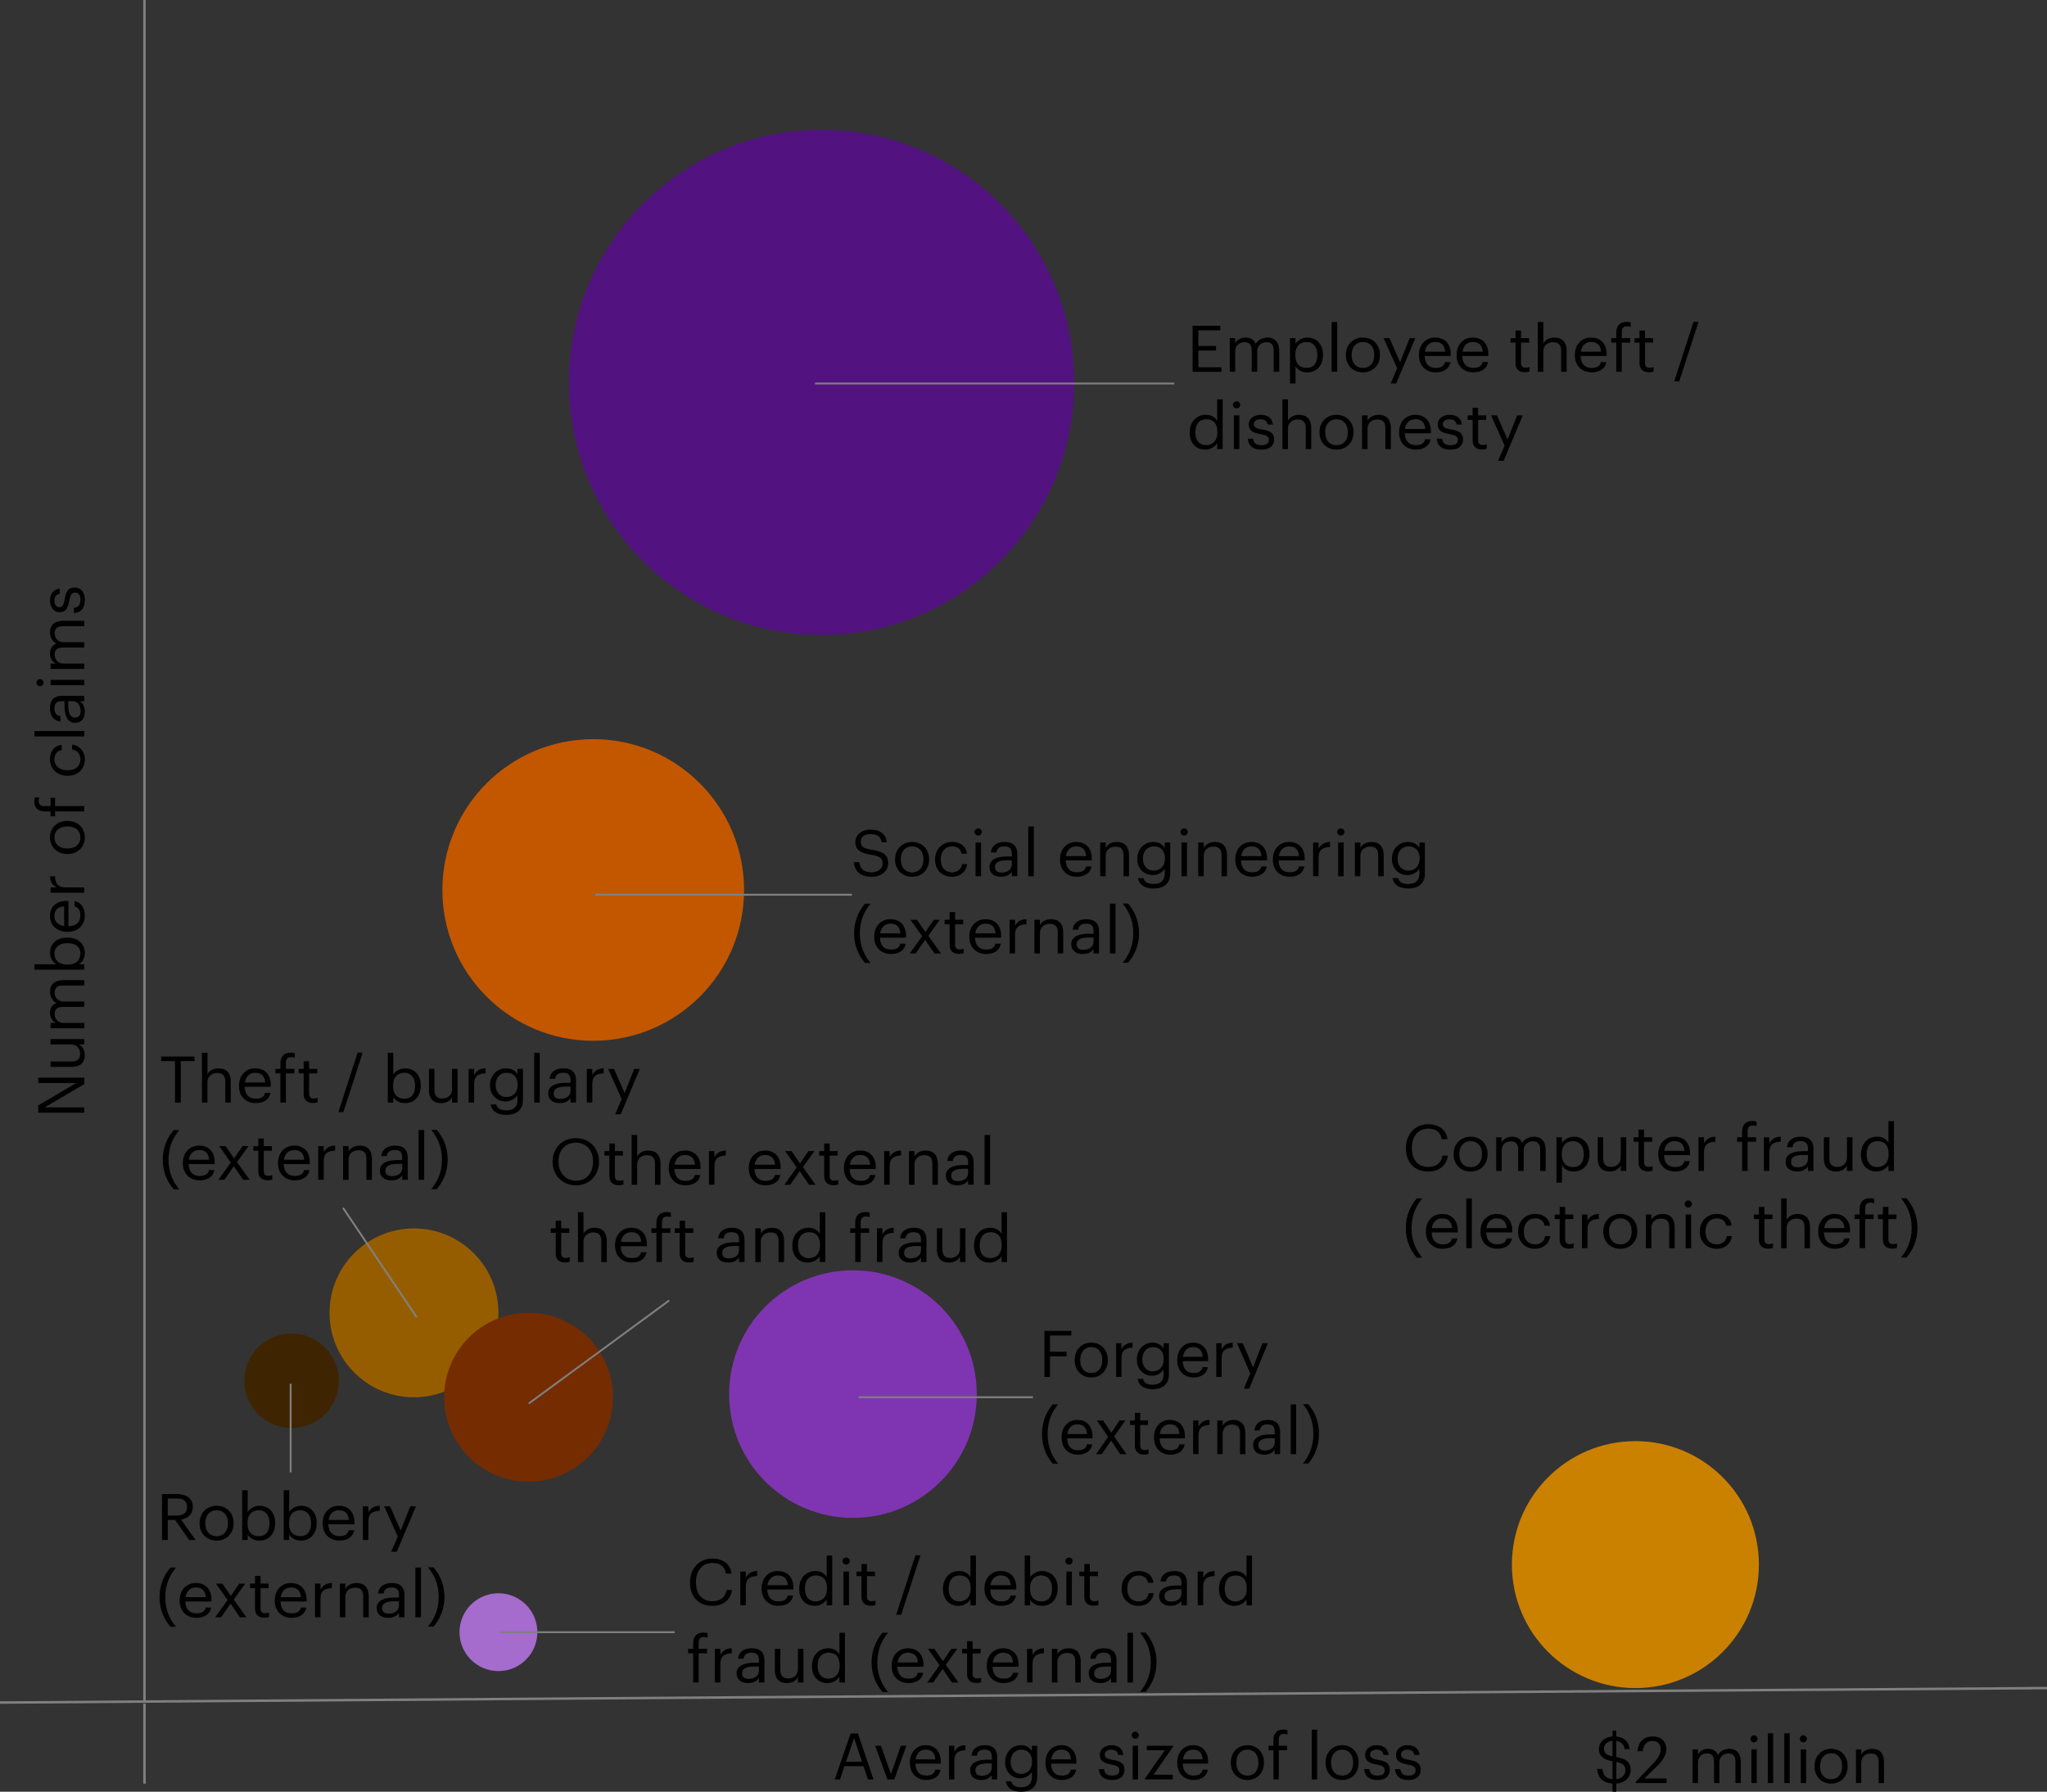 <svg xmlns="http://www.w3.org/2000/svg" id="Layer_1" data-name="Layer 1" viewBox="0 0 826.6 723.66"><rect x="0" y="0" width="826.6" height="723.66" fill="#333333" stroke="none"/><defs><style>.cls-3,.cls-4{fill:#fff;stroke:gray;stroke-miterlimit:10}.cls-4{fill:gray;stroke-width:.75px}</style></defs><circle cx="331.76" cy="154.45" r="102.03" style="fill:#521380"/><circle cx="239.55" cy="359.45" r="60.91" style="fill:#c25700"/><circle cx="660.39" cy="631.93" r="49.87" style="fill:#ca8100"/><circle cx="344.43" cy="563.06" r="50" style="fill:#7f35b2"/><circle cx="167.17" cy="530.25" r="34.1" style="fill:#965d00"/><circle cx="213.44" cy="564.34" r="34.1" style="fill:#742c00"/><circle cx="201.27" cy="659.22" r="15.72" style="fill:#a56bcd"/><circle cx="117.73" cy="557.69" r="19.08" style="fill:#3e2400"/><path d="M58.34 0v720.39M0 687.65l826.6-5.85" class="cls-3"/><g><path d="M481.6 131.57h11.15v1.85h-8.83v6.32h7.12v1.85h-7.12v6.73h9.31v1.85h-11.64v-18.59ZM496.58 136.56h2.22v2.08c.64-1.27 2.17-2.31 4.17-2.31 1.79 0 3.37.73 4.09 2.55.96-1.77 3.05-2.55 4.79-2.55 2.51 0 4.71 1.46 4.71 5.41v8.42h-2.22v-8.58c0-2.39-1.04-3.38-2.97-3.38-1.82 0-3.69 1.2-3.69 3.64v8.32h-2.22v-8.58c0-2.39-1.04-3.38-2.97-3.38-1.82 0-3.69 1.2-3.69 3.64v8.32h-2.22v-13.6ZM520.92 136.56h2.22v2.29c.8-1.33 2.7-2.52 4.73-2.52 3.67 0 6.37 2.6 6.37 6.84v.21c0 4.16-2.51 7.02-6.37 7.02-2.3 0-3.93-1.12-4.73-2.47v6.97h-2.22v-18.33Zm11.02 6.92v-.21c0-3.43-1.95-5.15-4.31-5.15-2.59 0-4.57 1.66-4.57 5.15v.21c0 3.48 1.87 5.12 4.6 5.12s4.28-1.82 4.28-5.12ZM537.74 130.06h2.25v20.1h-2.25v-20.1ZM543.49 143.48v-.21c0-4.08 2.92-6.94 6.87-6.94s6.87 2.83 6.87 6.92v.21c0 4.11-2.92 6.94-6.9 6.94s-6.85-2.94-6.85-6.92Zm11.45 0v-.18c0-3.15-1.79-5.17-4.57-5.17s-4.57 2.03-4.57 5.15v.21c0 3.09 1.74 5.12 4.57 5.12s4.57-2.05 4.57-5.12ZM564.19 148.76l-5.48-12.19h2.38l4.28 9.75 3.88-9.75h2.27l-7.73 18.33h-2.25l2.65-6.14ZM572.99 143.51v-.21c0-4.11 2.7-6.97 6.55-6.97 3.24 0 6.29 1.9 6.29 6.76v.7h-10.54c.11 3.09 1.63 4.81 4.49 4.81 2.17 0 3.42-.78 3.72-2.37h2.22c-.48 2.73-2.81 4.16-5.97 4.16-3.96 0-6.77-2.7-6.77-6.89Zm10.57-1.46c-.21-2.81-1.71-3.93-4.01-3.93s-3.8 1.51-4.17 3.93h8.19ZM588.18 143.51v-.21c0-4.11 2.7-6.97 6.55-6.97 3.24 0 6.29 1.9 6.29 6.76v.7h-10.54c.11 3.09 1.63 4.81 4.49 4.81 2.17 0 3.42-.78 3.72-2.37h2.22c-.48 2.73-2.81 4.16-5.97 4.16-3.96 0-6.77-2.7-6.77-6.89Zm10.57-1.46c-.21-2.81-1.71-3.93-4.01-3.93s-3.8 1.51-4.17 3.93h8.19ZM611.99 146.76v-8.37h-2.01v-1.82h2.01v-3.09h2.22v3.09h3.26v1.82h-3.26v8.16c0 1.33.62 1.98 1.74 1.98.7 0 1.23-.1 1.71-.29v1.82c-.46.16-.99.29-1.9.29-2.54 0-3.77-1.46-3.77-3.59ZM621 130.06h2.22v8.66c.64-1.27 2.19-2.39 4.49-2.39 2.89 0 4.92 1.53 4.92 5.49v8.35h-2.22v-8.5c0-2.39-1.04-3.46-3.29-3.46-2.06 0-3.91 1.27-3.91 3.72v8.24h-2.22v-20.1ZM635.95 143.51v-.21c0-4.11 2.7-6.97 6.55-6.97 3.24 0 6.29 1.9 6.29 6.76v.7h-10.54c.11 3.09 1.63 4.81 4.49 4.81 2.17 0 3.42-.78 3.72-2.37h2.22c-.48 2.73-2.81 4.16-5.97 4.16-3.96 0-6.77-2.7-6.77-6.89Zm10.57-1.46c-.21-2.81-1.71-3.93-4.01-3.93s-3.8 1.51-4.17 3.93h8.19ZM652.67 138.39h-2.01v-1.82h2.01v-2.21c0-2.76 1.39-4.37 4.17-4.37.72 0 1.1.08 1.66.26v1.82c-.4-.16-.96-.29-1.58-.29-1.44 0-2.03.96-2.03 2.34v2.44h3.42v1.82h-3.42v11.78h-2.22v-11.78ZM662.06 146.76v-8.37h-2.01v-1.82h2.01v-3.09h2.22v3.09h3.26v1.82h-3.26v8.16c0 1.33.62 1.98 1.74 1.98.7 0 1.23-.1 1.71-.29v1.82c-.46.16-.99.29-1.9.29-2.54 0-3.77-1.46-3.77-3.59ZM683.86 129.99h2.03l-7.78 24.02h-2.03l7.78-24.02ZM480.4 174.84v-.21c0-4.16 2.67-7.1 6.53-7.1 2.33 0 3.77 1.09 4.57 2.42v-8.68h2.22v20.1h-2.22v-2.34c-.8 1.33-2.76 2.57-4.79 2.57-3.67 0-6.31-2.52-6.31-6.76Zm11.18-.18v-.21c0-3.48-1.71-5.12-4.44-5.12s-4.44 1.9-4.44 5.2v.21c0 3.43 1.9 5.07 4.25 5.07 2.59 0 4.63-1.66 4.63-5.15ZM497.86 163.5c0-.78.67-1.43 1.47-1.43s1.47.65 1.47 1.43-.67 1.43-1.47 1.43-1.47-.65-1.47-1.43Zm.4 4.27h2.22v13.6h-2.22v-13.6ZM503.88 177.18h2.17c.16 1.61 1.04 2.63 3.29 2.63 2.11 0 3.05-.7 3.05-2.16s-1.1-1.9-3.26-2.29c-3.64-.65-4.87-1.64-4.87-4 0-2.52 2.54-3.82 4.74-3.82 2.51 0 4.68.99 5.05 3.93h-2.14c-.32-1.48-1.18-2.13-2.94-2.13-1.6 0-2.65.78-2.65 1.95s.7 1.72 3.26 2.16c2.89.52 4.92 1.14 4.92 4.03 0 2.47-1.74 4.13-5.14 4.13s-5.35-1.64-5.48-4.42ZM517.87 161.27h2.22v8.66c.64-1.27 2.19-2.39 4.49-2.39 2.89 0 4.92 1.53 4.92 5.49v8.35h-2.22v-8.5c0-2.39-1.04-3.46-3.29-3.46-2.06 0-3.91 1.27-3.91 3.72v8.24h-2.22v-20.1ZM532.82 174.68v-.21c0-4.08 2.92-6.94 6.87-6.94s6.87 2.83 6.87 6.92v.21c0 4.11-2.92 6.94-6.9 6.94s-6.85-2.94-6.85-6.92Zm11.45 0v-.18c0-3.15-1.79-5.17-4.57-5.17s-4.57 2.03-4.57 5.15v.21c0 3.09 1.74 5.12 4.57 5.12s4.57-2.05 4.57-5.12ZM550.02 167.77h2.22v2.16c.64-1.27 2.19-2.39 4.49-2.39 2.89 0 4.92 1.53 4.92 5.49v8.35h-2.22v-8.5c0-2.39-1.04-3.46-3.29-3.46-2.06 0-3.91 1.27-3.91 3.72v8.24h-2.22v-13.6ZM564.97 174.71v-.21c0-4.11 2.7-6.97 6.55-6.97 3.24 0 6.29 1.9 6.29 6.76v.7h-10.54c.11 3.09 1.63 4.81 4.49 4.81 2.17 0 3.42-.78 3.72-2.37h2.22c-.48 2.73-2.81 4.16-5.97 4.16-3.96 0-6.77-2.7-6.77-6.89Zm10.56-1.46c-.21-2.81-1.71-3.93-4.01-3.93s-3.8 1.51-4.17 3.93h8.19ZM580.19 177.18h2.17c.16 1.61 1.04 2.63 3.29 2.63 2.11 0 3.05-.7 3.05-2.16s-1.1-1.9-3.26-2.29c-3.64-.65-4.87-1.64-4.87-4 0-2.52 2.54-3.82 4.74-3.82 2.51 0 4.68.99 5.05 3.93h-2.14c-.32-1.48-1.18-2.13-2.94-2.13-1.6 0-2.65.78-2.65 1.95s.7 1.72 3.26 2.16c2.89.52 4.92 1.14 4.92 4.03 0 2.47-1.74 4.13-5.14 4.13s-5.35-1.64-5.48-4.42ZM594.66 177.96v-8.37h-2.01v-1.82h2.01v-3.09h2.22v3.09h3.26v1.82h-3.26v8.16c0 1.33.62 1.98 1.74 1.98.7 0 1.23-.1 1.71-.29v1.82c-.46.16-.99.29-1.9.29-2.54 0-3.77-1.46-3.77-3.59ZM607.58 179.96l-5.48-12.19h2.38l4.28 9.75 3.88-9.75h2.27l-7.73 18.33h-2.25l2.65-6.14Z"/></g><g><path d="M344.76 348.22h2.25c.29 2.21 1.2 4.08 5.05 4.08 2.46 0 4.36-1.4 4.36-3.51s-.99-2.99-4.63-3.56c-4.01-.6-6.39-1.82-6.39-5.12 0-2.86 2.54-5.04 6.15-5.04 3.83 0 6.21 1.82 6.58 5.12h-2.09c-.46-2.34-1.85-3.3-4.49-3.3s-3.99 1.27-3.99 3.02.7 2.76 4.6 3.33c4.25.65 6.5 1.9 6.5 5.41 0 3.12-2.81 5.49-6.61 5.49-5.11 0-6.95-2.73-7.3-5.9ZM361.45 347.21V347c0-4.08 2.92-6.94 6.87-6.94s6.87 2.83 6.87 6.92v.21c0 4.11-2.92 6.94-6.9 6.94s-6.85-2.94-6.85-6.92Zm11.45 0v-.18c0-3.15-1.79-5.17-4.57-5.17s-4.57 2.03-4.57 5.15v.21c0 3.09 1.74 5.12 4.57 5.12s4.57-2.05 4.57-5.12ZM377.6 347.23v-.21c0-4.16 3.05-6.97 6.79-6.97 2.92 0 5.64 1.3 6.07 4.76h-2.19c-.35-2.16-1.95-2.96-3.88-2.96-2.54 0-4.49 1.98-4.49 5.17v.21c0 3.33 1.87 5.1 4.57 5.1 1.98 0 3.77-1.12 4.01-3.33h2.06c-.29 2.94-2.73 5.12-6.1 5.12-3.91 0-6.85-2.68-6.85-6.89ZM393.54 336.03c0-.78.67-1.43 1.47-1.43s1.47.65 1.47 1.43-.67 1.43-1.47 1.43-1.47-.65-1.47-1.43Zm.41 4.26h2.22v13.6h-2.22v-13.6ZM399.56 350.12c0-3.15 3.42-4.21 7.01-4.21h2.01v-.99c0-2.16-.86-3.07-3-3.07-1.93 0-3 .78-3.21 2.44h-2.22c.29-3.09 2.83-4.24 5.54-4.24s5.11 1.07 5.11 4.86v8.97h-2.22v-1.72c-1.04 1.27-2.3 1.95-4.36 1.95-2.59 0-4.65-1.22-4.65-4Zm9.02-.99v-1.69h-1.93c-2.81 0-4.87.68-4.87 2.68 0 1.4.7 2.29 2.65 2.29 2.35 0 4.15-1.17 4.15-3.28ZM415.21 333.79h2.25v20.1h-2.25v-20.1ZM428.05 347.23v-.21c0-4.11 2.7-6.97 6.55-6.97 3.24 0 6.29 1.9 6.29 6.76v.7h-10.54c.11 3.09 1.63 4.81 4.49 4.81 2.17 0 3.42-.78 3.72-2.37h2.22c-.48 2.73-2.81 4.16-5.97 4.16-3.96 0-6.77-2.7-6.77-6.89Zm10.56-1.45c-.21-2.81-1.71-3.93-4.01-3.93s-3.8 1.51-4.17 3.93h8.19ZM444.28 340.29h2.22v2.16c.64-1.27 2.19-2.39 4.49-2.39 2.89 0 4.92 1.53 4.92 5.49v8.35h-2.22v-8.5c0-2.39-1.04-3.46-3.29-3.46-2.06 0-3.91 1.27-3.91 3.72v8.24h-2.22v-13.6ZM459.53 354.67h2.27c.32 1.56 1.66 2.37 4.04 2.37 2.75 0 4.49-1.27 4.49-4.19v-1.98c-.8 1.33-2.7 2.57-4.73 2.57-3.67 0-6.37-2.7-6.37-6.45v-.18c0-3.69 2.68-6.76 6.53-6.76 2.33 0 3.77 1.09 4.57 2.42v-2.18h2.22v12.69c-.03 3.95-2.78 5.88-6.69 5.88-4.14 0-5.96-1.9-6.34-4.19Zm10.88-7.83v-.18c0-3.04-1.71-4.81-4.44-4.81s-4.44 2-4.44 4.86v.21c0 2.96 1.95 4.73 4.31 4.73 2.59 0 4.57-1.77 4.57-4.81ZM476.7 336.03c0-.78.67-1.43 1.47-1.43s1.47.65 1.47 1.43-.67 1.43-1.47 1.43-1.47-.65-1.47-1.43Zm.4 4.26h2.22v13.6h-2.22v-13.6ZM483.86 340.29h2.22v2.16c.64-1.27 2.19-2.39 4.49-2.39 2.89 0 4.92 1.53 4.92 5.49v8.35h-2.22v-8.5c0-2.39-1.04-3.46-3.29-3.46-2.06 0-3.9 1.27-3.9 3.72v8.24h-2.22v-13.6ZM498.82 347.23v-.21c0-4.11 2.7-6.97 6.55-6.97 3.24 0 6.29 1.9 6.29 6.76v.7h-10.54c.11 3.09 1.63 4.81 4.49 4.81 2.17 0 3.42-.78 3.72-2.37h2.22c-.48 2.73-2.81 4.16-5.96 4.16-3.96 0-6.77-2.7-6.77-6.89Zm10.56-1.45c-.21-2.81-1.71-3.93-4.01-3.93s-3.8 1.51-4.17 3.93h8.19ZM514.01 347.23v-.21c0-4.11 2.7-6.97 6.55-6.97 3.24 0 6.29 1.9 6.29 6.76v.7h-10.54c.11 3.09 1.63 4.81 4.49 4.81 2.17 0 3.42-.78 3.72-2.37h2.22c-.48 2.73-2.81 4.16-5.97 4.16-3.96 0-6.77-2.7-6.77-6.89Zm10.56-1.45c-.21-2.81-1.71-3.93-4.01-3.93s-3.8 1.51-4.17 3.93h8.19ZM530.24 340.29h2.22v2.44c.88-1.53 2.09-2.6 4.6-2.68v2.03c-2.81.13-4.6.99-4.6 4.34v7.46h-2.22v-13.6ZM539.95 336.03c0-.78.67-1.43 1.47-1.43s1.47.65 1.47 1.43-.67 1.43-1.47 1.43-1.47-.65-1.47-1.43Zm.4 4.26h2.22v13.6h-2.22v-13.6ZM547.12 340.29h2.22v2.16c.64-1.27 2.19-2.39 4.49-2.39 2.89 0 4.92 1.53 4.92 5.49v8.35h-2.22v-8.5c0-2.39-1.04-3.46-3.29-3.46-2.06 0-3.91 1.27-3.91 3.72v8.24h-2.22v-13.6ZM562.36 354.67h2.27c.32 1.56 1.66 2.37 4.04 2.37 2.76 0 4.49-1.27 4.49-4.19v-1.98c-.8 1.33-2.7 2.57-4.73 2.57-3.66 0-6.37-2.7-6.37-6.45v-.18c0-3.69 2.67-6.76 6.53-6.76 2.33 0 3.77 1.09 4.57 2.42v-2.18h2.22v12.69c-.03 3.95-2.78 5.88-6.69 5.88-4.15 0-5.96-1.9-6.34-4.19Zm10.89-7.83v-.18c0-3.04-1.71-4.81-4.44-4.81s-4.44 2-4.44 4.86v.21c0 2.96 1.95 4.73 4.31 4.73 2.6 0 4.57-1.77 4.57-4.81ZM344.89 376.98c0-5.17 1.98-9.18 4.44-11.99h2.22c-2.41 2.91-4.33 6.63-4.33 11.99s1.93 9.05 4.33 11.96h-2.22c-2.46-2.81-4.44-6.79-4.44-11.96ZM353.02 378.43v-.21c0-4.11 2.7-6.97 6.55-6.97 3.24 0 6.29 1.9 6.29 6.76v.7h-10.54c.11 3.09 1.63 4.81 4.49 4.81 2.17 0 3.42-.78 3.72-2.37h2.22c-.48 2.73-2.81 4.16-5.97 4.16-3.96 0-6.77-2.7-6.77-6.89Zm10.57-1.45c-.21-2.81-1.71-3.93-4.01-3.93s-3.8 1.51-4.17 3.93h8.19ZM372.36 378.1l-4.68-6.6h2.59l3.42 4.94 3.4-4.94h2.41l-4.63 6.45 5.11 7.15h-2.62l-3.77-5.49-3.85 5.49h-2.38l5-6.99ZM383.46 381.68v-8.37h-2.01v-1.82h2.01v-3.09h2.22v3.09h3.26v1.82h-3.26v8.16c0 1.33.62 1.98 1.74 1.98.7 0 1.23-.1 1.71-.29v1.82c-.46.16-.99.29-1.9.29-2.54 0-3.77-1.46-3.77-3.59ZM391.43 378.43v-.21c0-4.11 2.7-6.97 6.55-6.97 3.24 0 6.29 1.9 6.29 6.76v.7h-10.54c.11 3.09 1.63 4.81 4.49 4.81 2.17 0 3.42-.78 3.72-2.37h2.22c-.48 2.73-2.81 4.16-5.97 4.16-3.96 0-6.77-2.7-6.77-6.89Zm10.57-1.45c-.21-2.81-1.71-3.93-4.01-3.93s-3.8 1.51-4.17 3.93h8.19ZM407.67 371.49h2.22v2.44c.88-1.53 2.09-2.6 4.6-2.68v2.03c-2.81.13-4.6.99-4.6 4.34v7.46h-2.22v-13.6ZM417.72 371.49h2.22v2.16c.64-1.27 2.19-2.39 4.49-2.39 2.89 0 4.92 1.53 4.92 5.49v8.35h-2.22v-8.5c0-2.39-1.04-3.46-3.29-3.46-2.06 0-3.91 1.27-3.91 3.72v8.24h-2.22v-13.6ZM432.57 381.32c0-3.15 3.42-4.21 7.01-4.21h2.01v-.99c0-2.16-.86-3.07-3-3.07-1.93 0-3 .78-3.21 2.44h-2.22c.29-3.09 2.83-4.24 5.54-4.24s5.11 1.07 5.11 4.86v8.97h-2.22v-1.72c-1.04 1.27-2.3 1.95-4.36 1.95-2.59 0-4.65-1.22-4.65-4Zm9.01-.99v-1.69h-1.93c-2.81 0-4.87.68-4.87 2.68 0 1.4.7 2.29 2.65 2.29 2.35 0 4.15-1.17 4.15-3.28ZM448.21 364.99h2.25v20.1h-2.25v-20.1ZM457.63 376.87c0-5.36-1.93-9.05-4.33-11.96h2.22c2.46 2.81 4.44 6.79 4.44 11.96s-1.98 9.18-4.44 11.99h-2.22c2.41-2.91 4.33-6.63 4.33-11.99Z"/></g><g><path d="M567.73 463.75v-.21c0-5.51 3.8-9.49 8.99-9.49 3.99 0 7.36 2.05 7.76 6.08h-2.3c-.48-2.83-2.17-4.29-5.43-4.29-3.96 0-6.61 2.99-6.61 7.67v.21c0 4.73 2.46 7.59 6.58 7.59 3.13 0 5.3-1.53 5.78-4.55h2.17c-.67 4.29-3.72 6.4-8 6.4-5.54 0-8.93-3.69-8.93-9.41ZM586.98 466.25v-.21c0-4.08 2.92-6.94 6.87-6.94s6.87 2.83 6.87 6.92v.21c0 4.11-2.92 6.94-6.9 6.94s-6.85-2.94-6.85-6.92Zm11.45 0v-.18c0-3.15-1.79-5.17-4.57-5.17s-4.57 2.03-4.57 5.15v.21c0 3.09 1.74 5.12 4.57 5.12s4.57-2.05 4.57-5.12ZM604.18 459.33h2.22v2.08c.64-1.27 2.17-2.31 4.17-2.31 1.79 0 3.37.73 4.09 2.55.96-1.77 3.05-2.55 4.79-2.55 2.51 0 4.71 1.46 4.71 5.41v8.42h-2.22v-8.58c0-2.39-1.04-3.38-2.97-3.38-1.82 0-3.69 1.2-3.69 3.64v8.32h-2.22v-8.58c0-2.39-1.04-3.38-2.97-3.38-1.82 0-3.69 1.2-3.69 3.64v8.32h-2.22v-13.6ZM628.52 459.33h2.22v2.29c.8-1.33 2.7-2.52 4.73-2.52 3.67 0 6.37 2.6 6.37 6.84v.21c0 4.16-2.51 7.02-6.37 7.02-2.3 0-3.93-1.12-4.73-2.47v6.97h-2.22v-18.33Zm11.02 6.92v-.21c0-3.43-1.95-5.15-4.31-5.15-2.59 0-4.57 1.66-4.57 5.15v.21c0 3.48 1.87 5.12 4.6 5.12s4.28-1.82 4.28-5.12ZM645.16 467.94v-8.61h2.22v8.5c0 2.39 1.04 3.46 3.24 3.46 1.98 0 3.85-1.27 3.85-3.72v-8.24h2.22v13.6h-2.22v-2.16c-.64 1.27-2.19 2.39-4.44 2.39-2.78 0-4.87-1.48-4.87-5.23ZM661.66 469.52v-8.37h-2.01v-1.82h2.01v-3.09h2.22v3.09h3.26v1.82h-3.26v8.16c0 1.33.62 1.98 1.74 1.98.7 0 1.23-.1 1.71-.29v1.82c-.46.16-.99.29-1.9.29-2.54 0-3.77-1.46-3.77-3.59ZM669.63 466.27v-.21c0-4.11 2.7-6.97 6.55-6.97 3.24 0 6.29 1.9 6.29 6.76v.7h-10.54c.11 3.09 1.63 4.81 4.49 4.81 2.17 0 3.42-.78 3.72-2.37h2.22c-.48 2.73-2.81 4.16-5.97 4.16-3.96 0-6.77-2.7-6.77-6.89Zm10.57-1.45c-.21-2.81-1.71-3.93-4.01-3.93s-3.8 1.51-4.17 3.93h8.19ZM685.87 459.33h2.22v2.44c.88-1.53 2.09-2.6 4.6-2.68v2.03c-2.81.13-4.6.99-4.6 4.34v7.46h-2.22v-13.6ZM703.49 461.15h-2.01v-1.82h2.01v-2.21c0-2.76 1.39-4.37 4.17-4.37.72 0 1.1.08 1.66.26v1.82c-.4-.16-.96-.29-1.58-.29-1.44 0-2.03.96-2.03 2.34v2.44h3.42v1.82h-3.42v11.78h-2.22v-11.78ZM712.26 459.33h2.22v2.44c.88-1.53 2.09-2.6 4.6-2.68v2.03c-2.81.13-4.6.99-4.6 4.34v7.46h-2.22v-13.6ZM721.04 469.16c0-3.15 3.42-4.21 7.01-4.21h2.01v-.99c0-2.16-.86-3.07-3-3.07-1.93 0-3 .78-3.21 2.44h-2.22c.29-3.09 2.83-4.24 5.54-4.24s5.11 1.07 5.11 4.86v8.97h-2.22v-1.72c-1.04 1.27-2.3 1.95-4.36 1.95-2.59 0-4.65-1.22-4.65-4Zm9.01-.99v-1.69h-1.93c-2.81 0-4.87.68-4.87 2.68 0 1.4.7 2.29 2.65 2.29 2.35 0 4.15-1.17 4.15-3.28ZM736.5 467.94v-8.61h2.22v8.5c0 2.39 1.04 3.46 3.24 3.46 1.98 0 3.85-1.27 3.85-3.72v-8.24h2.22v13.6h-2.22v-2.16c-.64 1.27-2.19 2.39-4.44 2.39-2.78 0-4.87-1.48-4.87-5.23ZM751.47 466.4v-.21c0-4.16 2.67-7.1 6.53-7.1 2.33 0 3.77 1.09 4.57 2.42v-8.68h2.22v20.1h-2.22v-2.34c-.8 1.33-2.76 2.57-4.79 2.57-3.67 0-6.31-2.52-6.31-6.76Zm11.18-.18v-.21c0-3.48-1.71-5.12-4.44-5.12s-4.44 1.9-4.44 5.2v.21c0 3.43 1.9 5.07 4.25 5.07 2.59 0 4.63-1.66 4.63-5.15ZM567.67 496.02c0-5.17 1.98-9.18 4.44-11.99h2.22c-2.41 2.91-4.33 6.63-4.33 11.99s1.93 9.05 4.33 11.96h-2.22c-2.46-2.81-4.44-6.79-4.44-11.96ZM575.8 497.48v-.21c0-4.11 2.7-6.97 6.55-6.97 3.24 0 6.29 1.9 6.29 6.76v.7H578.1c.11 3.09 1.63 4.81 4.49 4.81 2.17 0 3.42-.78 3.72-2.37h2.22c-.48 2.73-2.81 4.16-5.97 4.16-3.96 0-6.77-2.7-6.77-6.89Zm10.57-1.46c-.21-2.81-1.71-3.93-4.01-3.93s-3.8 1.51-4.17 3.93h8.19ZM592.09 484.03h2.25v20.1h-2.25v-20.1ZM597.84 497.48v-.21c0-4.11 2.7-6.97 6.55-6.97 3.24 0 6.29 1.9 6.29 6.76v.7h-10.54c.11 3.09 1.63 4.81 4.49 4.81 2.17 0 3.42-.78 3.72-2.37h2.22c-.48 2.73-2.81 4.16-5.97 4.16-3.96 0-6.77-2.7-6.77-6.89Zm10.57-1.46c-.21-2.81-1.71-3.93-4.01-3.93s-3.8 1.51-4.17 3.93h8.19ZM613.04 497.48v-.21c0-4.16 3.05-6.97 6.79-6.97 2.92 0 5.64 1.3 6.07 4.76h-2.19c-.35-2.16-1.95-2.96-3.88-2.96-2.54 0-4.49 1.98-4.49 5.17v.21c0 3.33 1.87 5.1 4.57 5.1 1.98 0 3.77-1.12 4.01-3.33h2.06c-.29 2.94-2.73 5.12-6.1 5.12-3.91 0-6.85-2.68-6.85-6.89ZM629.81 500.73v-8.37h-2.01v-1.82h2.01v-3.09h2.22v3.09h3.26v1.82h-3.26v8.16c0 1.33.62 1.98 1.74 1.98.7 0 1.23-.1 1.71-.29v1.82c-.46.16-.99.29-1.9.29-2.54 0-3.77-1.46-3.77-3.59ZM638.82 490.53h2.22v2.44c.88-1.53 2.09-2.6 4.6-2.68v2.03c-2.81.13-4.6.99-4.6 4.34v7.46h-2.22v-13.6ZM647.43 497.45v-.21c0-4.08 2.92-6.94 6.87-6.94s6.87 2.83 6.87 6.92v.21c0 4.11-2.92 6.94-6.9 6.94s-6.85-2.94-6.85-6.92Zm11.45 0v-.18c0-3.15-1.79-5.17-4.57-5.17s-4.57 2.03-4.57 5.15v.21c0 3.09 1.74 5.12 4.57 5.12s4.57-2.05 4.57-5.12ZM664.63 490.53h2.22v2.16c.64-1.27 2.19-2.39 4.49-2.39 2.89 0 4.92 1.53 4.92 5.49v8.35h-2.22v-8.5c0-2.39-1.04-3.46-3.29-3.46-2.06 0-3.91 1.27-3.91 3.72v8.24h-2.22v-13.6ZM680.28 486.27c0-.78.67-1.43 1.47-1.43s1.47.65 1.47 1.43-.67 1.43-1.47 1.43-1.47-.65-1.47-1.43Zm.4 4.26h2.22v13.6h-2.22v-13.6ZM686.4 497.48v-.21c0-4.16 3.05-6.97 6.79-6.97 2.92 0 5.64 1.3 6.07 4.76h-2.19c-.35-2.16-1.95-2.96-3.88-2.96-2.54 0-4.49 1.98-4.49 5.17v.21c0 3.33 1.87 5.1 4.57 5.1 1.98 0 3.77-1.12 4.01-3.33h2.06c-.29 2.94-2.73 5.12-6.1 5.12-3.91 0-6.85-2.68-6.85-6.89ZM710.26 500.73v-8.37h-2.01v-1.82h2.01v-3.09h2.22v3.09h3.26v1.82h-3.26v8.16c0 1.33.62 1.98 1.74 1.98.7 0 1.23-.1 1.71-.29v1.82c-.46.16-.99.29-1.9.29-2.54 0-3.77-1.46-3.77-3.59ZM719.27 484.03h2.22v8.66c.64-1.27 2.19-2.39 4.49-2.39 2.89 0 4.92 1.53 4.92 5.49v8.35h-2.22v-8.5c0-2.39-1.04-3.46-3.29-3.46-2.06 0-3.91 1.27-3.91 3.72v8.24h-2.22v-20.1ZM734.22 497.48v-.21c0-4.11 2.7-6.97 6.55-6.97 3.24 0 6.29 1.9 6.29 6.76v.7h-10.54c.11 3.09 1.63 4.81 4.49 4.81 2.17 0 3.42-.78 3.72-2.37h2.22c-.48 2.73-2.81 4.16-5.97 4.16-3.96 0-6.77-2.7-6.77-6.89Zm10.57-1.46c-.21-2.81-1.71-3.93-4.01-3.93s-3.8 1.51-4.17 3.93h8.19ZM750.94 492.35h-2.01v-1.82h2.01v-2.21c0-2.76 1.39-4.37 4.17-4.37.72 0 1.1.08 1.66.26v1.82c-.4-.16-.96-.29-1.58-.29-1.44 0-2.03.96-2.03 2.34v2.44h3.42v1.82h-3.42v11.78h-2.22v-11.78ZM760.33 500.73v-8.37h-2.01v-1.82h2.01v-3.09h2.22v3.09h3.26v1.82h-3.26v8.16c0 1.33.62 1.98 1.74 1.98.7 0 1.23-.1 1.71-.29v1.82c-.46.16-.99.29-1.9.29-2.54 0-3.77-1.46-3.77-3.59ZM771.96 495.91c0-5.36-1.93-9.05-4.33-11.96h2.22c2.46 2.81 4.44 6.79 4.44 11.96s-1.98 9.18-4.44 11.99h-2.22c2.41-2.91 4.33-6.63 4.33-11.99Z"/></g><g><path d="M278.64 639.17v-.21c0-5.51 3.8-9.49 8.99-9.49 3.99 0 7.36 2.05 7.76 6.08h-2.3c-.48-2.83-2.17-4.29-5.43-4.29-3.96 0-6.61 2.99-6.61 7.67v.21c0 4.73 2.46 7.59 6.58 7.59 3.13 0 5.3-1.53 5.78-4.55h2.17c-.67 4.29-3.72 6.4-8 6.4-5.54 0-8.93-3.69-8.93-9.41ZM298.94 634.75h2.22v2.44c.88-1.53 2.09-2.6 4.6-2.68v2.03c-2.81.13-4.6.99-4.6 4.34v7.46h-2.22v-13.6ZM307.55 641.7v-.21c0-4.11 2.7-6.97 6.55-6.97 3.24 0 6.29 1.9 6.29 6.76v.7h-10.54c.11 3.09 1.63 4.81 4.49 4.81 2.17 0 3.42-.78 3.72-2.37h2.22c-.48 2.73-2.81 4.16-5.97 4.16-3.96 0-6.77-2.7-6.77-6.89Zm10.57-1.46c-.21-2.81-1.71-3.93-4.01-3.93s-3.8 1.51-4.17 3.93h8.19ZM322.74 641.83v-.21c0-4.16 2.67-7.1 6.53-7.1 2.33 0 3.77 1.09 4.57 2.42v-8.68h2.22v20.1h-2.22v-2.34c-.8 1.33-2.76 2.57-4.79 2.57-3.67 0-6.31-2.52-6.31-6.76Zm11.19-.19v-.21c0-3.48-1.71-5.12-4.44-5.12s-4.44 1.9-4.44 5.2v.21c0 3.43 1.9 5.07 4.25 5.07 2.59 0 4.63-1.66 4.63-5.15ZM340.21 630.49c0-.78.67-1.43 1.47-1.43s1.47.65 1.47 1.43-.67 1.43-1.47 1.43-1.47-.65-1.47-1.43Zm.4 4.26h2.22v13.6h-2.22v-13.6ZM347.86 644.95v-8.37h-2.01v-1.82h2.01v-3.09h2.22v3.09h3.26v1.82h-3.26v8.16c0 1.33.62 1.98 1.74 1.98.7 0 1.23-.1 1.71-.29v1.82c-.46.16-.99.29-1.9.29-2.54 0-3.77-1.46-3.77-3.59ZM369.66 628.18h2.03l-7.78 24.02h-2.03l7.78-24.02ZM380.78 641.83v-.21c0-4.16 2.67-7.1 6.53-7.1 2.33 0 3.77 1.09 4.57 2.42v-8.68h2.22v20.1h-2.22v-2.34c-.8 1.33-2.76 2.57-4.79 2.57-3.67 0-6.31-2.52-6.31-6.76Zm11.18-.19v-.21c0-3.48-1.71-5.12-4.44-5.12s-4.44 1.9-4.44 5.2v.21c0 3.43 1.9 5.07 4.25 5.07 2.59 0 4.63-1.66 4.63-5.15ZM397.55 641.7v-.21c0-4.11 2.7-6.97 6.55-6.97 3.24 0 6.29 1.9 6.29 6.76v.7h-10.54c.11 3.09 1.63 4.81 4.49 4.81 2.17 0 3.42-.78 3.72-2.37h2.22c-.48 2.73-2.81 4.16-5.97 4.16-3.96 0-6.77-2.7-6.77-6.89Zm10.57-1.46c-.21-2.81-1.71-3.93-4.01-3.93s-3.8 1.51-4.17 3.93h8.19ZM416.01 646.12v2.24h-2.22v-20.1h2.22v8.79c.8-1.33 2.7-2.52 4.73-2.52 3.67 0 6.37 2.6 6.37 6.84v.21c0 4.16-2.51 7.02-6.37 7.02-2.27 0-3.93-1.12-4.73-2.47Zm8.8-4.45v-.21c0-3.43-1.95-5.15-4.31-5.15-2.59 0-4.57 1.66-4.57 5.15v.21c0 3.48 1.87 5.12 4.6 5.12s4.28-1.82 4.28-5.12ZM430.21 630.49c0-.78.67-1.43 1.47-1.43s1.47.65 1.47 1.43-.67 1.43-1.47 1.43-1.47-.65-1.47-1.43Zm.4 4.26h2.22v13.6h-2.22v-13.6ZM437.86 644.95v-8.37h-2.01v-1.82h2.01v-3.09h2.22v3.09h3.26v1.82h-3.26v8.16c0 1.33.62 1.98 1.74 1.98.7 0 1.23-.1 1.71-.29v1.82c-.46.16-.99.29-1.9.29-2.54 0-3.77-1.46-3.77-3.59ZM452.92 641.7v-.21c0-4.16 3.05-6.97 6.79-6.97 2.92 0 5.64 1.3 6.07 4.76h-2.19c-.35-2.16-1.95-2.96-3.88-2.96-2.54 0-4.49 1.98-4.49 5.17v.21c0 3.33 1.87 5.1 4.57 5.1 1.98 0 3.77-1.12 4.01-3.33h2.06c-.29 2.94-2.73 5.12-6.1 5.12-3.91 0-6.85-2.68-6.85-6.89ZM468.06 644.58c0-3.15 3.42-4.21 7.01-4.21h2.01v-.99c0-2.16-.86-3.07-3-3.07-1.93 0-3 .78-3.21 2.44h-2.22c.29-3.09 2.83-4.24 5.54-4.24s5.11 1.07 5.11 4.86v8.97h-2.22v-1.72c-1.04 1.27-2.3 1.95-4.36 1.95-2.59 0-4.65-1.22-4.65-4Zm9.01-.99v-1.69h-1.93c-2.81 0-4.87.68-4.87 2.68 0 1.4.7 2.29 2.65 2.29 2.35 0 4.15-1.17 4.15-3.28ZM483.65 634.75h2.22v2.44c.88-1.53 2.09-2.6 4.6-2.68v2.03c-2.81.13-4.6.99-4.6 4.34v7.46h-2.22v-13.6ZM492.26 641.83v-.21c0-4.16 2.67-7.1 6.53-7.1 2.33 0 3.77 1.09 4.57 2.42v-8.68h2.22v20.1h-2.22v-2.34c-.8 1.33-2.76 2.57-4.79 2.57-3.67 0-6.31-2.52-6.31-6.76Zm11.18-.19v-.21c0-3.48-1.71-5.12-4.44-5.12s-4.44 1.9-4.44 5.2v.21c0 3.43 1.9 5.07 4.25 5.07 2.59 0 4.63-1.66 4.63-5.15ZM279.9 667.77h-2.01v-1.82h2.01v-2.21c0-2.76 1.39-4.37 4.17-4.37.72 0 1.1.08 1.66.26v1.82c-.4-.16-.96-.29-1.58-.29-1.44 0-2.03.96-2.03 2.34v2.44h3.42v1.82h-3.42v11.78h-2.22v-11.78ZM288.67 665.95h2.22v2.44c.88-1.53 2.09-2.6 4.6-2.68v2.03c-2.81.13-4.6.99-4.6 4.34v7.46h-2.22v-13.6ZM297.44 675.78c0-3.15 3.42-4.21 7.01-4.21h2.01v-.99c0-2.16-.86-3.07-3-3.07-1.93 0-3 .78-3.21 2.44h-2.22c.29-3.09 2.83-4.24 5.54-4.24s5.11 1.07 5.11 4.86v8.97h-2.22v-1.72c-1.04 1.27-2.3 1.95-4.36 1.95-2.59 0-4.65-1.22-4.65-4Zm9.02-.99v-1.69h-1.93c-2.81 0-4.87.68-4.87 2.68 0 1.4.7 2.29 2.65 2.29 2.35 0 4.15-1.17 4.15-3.28ZM312.9 674.56v-8.61h2.22v8.5c0 2.39 1.04 3.46 3.24 3.46 1.98 0 3.85-1.27 3.85-3.72v-8.24h2.22v13.6h-2.22v-2.16c-.64 1.27-2.19 2.39-4.44 2.39-2.78 0-4.87-1.48-4.87-5.23ZM327.88 673.03v-.21c0-4.16 2.67-7.1 6.53-7.1 2.33 0 3.77 1.09 4.57 2.42v-8.68h2.22v20.1h-2.22v-2.34c-.8 1.33-2.76 2.57-4.79 2.57-3.67 0-6.31-2.52-6.31-6.76Zm11.18-.19v-.21c0-3.48-1.71-5.12-4.44-5.12s-4.44 1.9-4.44 5.2v.21c0 3.43 1.9 5.07 4.25 5.07 2.59 0 4.63-1.66 4.63-5.15ZM351.95 671.44c0-5.17 1.98-9.18 4.44-11.99h2.22c-2.41 2.91-4.33 6.63-4.33 11.99s1.93 9.05 4.33 11.96h-2.22c-2.46-2.81-4.44-6.79-4.44-11.96ZM360.08 672.9v-.21c0-4.11 2.7-6.97 6.55-6.97 3.24 0 6.29 1.9 6.29 6.76v.7h-10.54c.11 3.09 1.63 4.81 4.49 4.81 2.17 0 3.42-.78 3.72-2.37h2.22c-.48 2.73-2.81 4.16-5.97 4.16-3.96 0-6.77-2.7-6.77-6.89Zm10.57-1.46c-.21-2.81-1.71-3.93-4.01-3.93s-3.8 1.51-4.17 3.93h8.19ZM379.42 672.56l-4.68-6.6h2.59l3.42 4.94 3.4-4.94h2.41l-4.63 6.45 5.11 7.15h-2.62l-3.77-5.49-3.85 5.49h-2.38l5-6.99ZM390.52 676.15v-8.37h-2.01v-1.82h2.01v-3.09h2.22v3.09H396v1.82h-3.26v8.16c0 1.33.62 1.98 1.74 1.98.7 0 1.23-.1 1.71-.29v1.82c-.46.16-.99.29-1.9.29-2.54 0-3.77-1.46-3.77-3.59ZM398.49 672.9v-.21c0-4.11 2.7-6.97 6.55-6.97 3.24 0 6.29 1.9 6.29 6.76v.7h-10.54c.11 3.09 1.63 4.81 4.49 4.81 2.17 0 3.42-.78 3.72-2.37h2.22c-.48 2.73-2.81 4.16-5.97 4.16-3.96 0-6.77-2.7-6.77-6.89Zm10.57-1.46c-.21-2.81-1.71-3.93-4.01-3.93s-3.8 1.51-4.17 3.93h8.19ZM414.73 665.95h2.22v2.44c.88-1.53 2.09-2.6 4.6-2.68v2.03c-2.81.13-4.6.99-4.6 4.34v7.46h-2.22v-13.6ZM424.78 665.95H427v2.16c.64-1.27 2.19-2.39 4.49-2.39 2.89 0 4.92 1.53 4.92 5.49v8.35h-2.22v-8.5c0-2.39-1.04-3.46-3.29-3.46-2.06 0-3.91 1.27-3.91 3.72v8.24h-2.22v-13.6ZM439.63 675.78c0-3.15 3.42-4.21 7.01-4.21h2.01v-.99c0-2.16-.86-3.07-3-3.07-1.93 0-3 .78-3.21 2.44h-2.22c.29-3.09 2.83-4.24 5.54-4.24s5.11 1.07 5.11 4.86v8.97h-2.22v-1.72c-1.04 1.27-2.3 1.95-4.36 1.95-2.59 0-4.65-1.22-4.65-4Zm9.01-.99v-1.69h-1.93c-2.81 0-4.87.68-4.87 2.68 0 1.4.7 2.29 2.65 2.29 2.35 0 4.15-1.17 4.15-3.28ZM455.27 659.45h2.25v20.1h-2.25v-20.1ZM464.69 671.34c0-5.36-1.93-9.05-4.33-11.96h2.22c2.46 2.81 4.44 6.79 4.44 11.96s-1.98 9.18-4.44 11.99h-2.22c2.41-2.91 4.33-6.63 4.33-11.99Z"/></g><g><path d="M223.13 469.34v-.21c0-5.28 3.8-9.44 9.42-9.44s9.33 4.16 9.33 9.39v.21c0 5.25-3.72 9.46-9.28 9.46s-9.47-4.21-9.47-9.41Zm16.35-.08v-.21c0-4.16-2.51-7.54-6.93-7.54s-7.01 3.17-7.01 7.59v.21c0 4.5 3.08 7.57 7.06 7.57 4.25 0 6.87-3.12 6.87-7.62ZM246.08 475.11v-8.37h-2.01v-1.82h2.01v-3.09h2.22v3.09h3.26v1.82h-3.26v8.16c0 1.33.62 1.98 1.74 1.98.7 0 1.23-.1 1.71-.29v1.82c-.46.16-.99.29-1.9.29-2.54 0-3.77-1.46-3.77-3.59ZM255.09 458.42h2.22v8.66c.64-1.27 2.19-2.39 4.49-2.39 2.89 0 4.92 1.53 4.92 5.49v8.35h-2.22v-8.5c0-2.39-1.04-3.46-3.29-3.46-2.06 0-3.91 1.27-3.91 3.72v8.24h-2.22v-20.1ZM270.05 471.86v-.21c0-4.11 2.7-6.97 6.55-6.97 3.24 0 6.29 1.9 6.29 6.76v.7h-10.54c.11 3.09 1.63 4.81 4.49 4.81 2.17 0 3.42-.78 3.72-2.37h2.22c-.48 2.73-2.81 4.16-5.97 4.16-3.96 0-6.77-2.7-6.77-6.89Zm10.56-1.45c-.21-2.81-1.71-3.93-4.01-3.93s-3.8 1.51-4.17 3.93h8.19ZM286.28 464.92h2.22v2.44c.88-1.53 2.09-2.6 4.6-2.68v2.03c-2.81.13-4.6.99-4.6 4.34v7.46h-2.22v-13.6ZM302.38 471.86v-.21c0-4.11 2.7-6.97 6.55-6.97 3.24 0 6.29 1.9 6.29 6.76v.7h-10.54c.11 3.09 1.63 4.81 4.49 4.81 2.17 0 3.42-.78 3.72-2.37h2.22c-.48 2.73-2.81 4.16-5.97 4.16-3.96 0-6.77-2.7-6.77-6.89Zm10.57-1.45c-.21-2.81-1.71-3.93-4.01-3.93s-3.8 1.51-4.17 3.93h8.19ZM321.72 471.53l-4.68-6.6h2.59l3.42 4.94 3.4-4.94h2.41l-4.63 6.45 5.11 7.15h-2.62l-3.77-5.49-3.85 5.49h-2.38l5-6.99ZM332.82 475.11v-8.37h-2.01v-1.82h2.01v-3.09h2.22v3.09h3.26v1.82h-3.26v8.16c0 1.33.62 1.98 1.74 1.98.7 0 1.23-.1 1.71-.29v1.82c-.46.16-.99.29-1.9.29-2.54 0-3.77-1.46-3.77-3.59ZM340.79 471.86v-.21c0-4.11 2.7-6.97 6.55-6.97 3.24 0 6.29 1.9 6.29 6.76v.7h-10.54c.11 3.09 1.63 4.81 4.49 4.81 2.17 0 3.42-.78 3.72-2.37h2.22c-.48 2.73-2.81 4.16-5.97 4.16-3.96 0-6.77-2.7-6.77-6.89Zm10.57-1.45c-.21-2.81-1.71-3.93-4.01-3.93s-3.8 1.51-4.17 3.93h8.19ZM357.03 464.92h2.22v2.44c.88-1.53 2.09-2.6 4.6-2.68v2.03c-2.81.13-4.6.99-4.6 4.34v7.46h-2.22v-13.6ZM367.08 464.92h2.22v2.16c.64-1.27 2.19-2.39 4.49-2.39 2.89 0 4.92 1.53 4.92 5.49v8.35h-2.22v-8.5c0-2.39-1.04-3.46-3.29-3.46-2.06 0-3.91 1.27-3.91 3.72v8.24h-2.22v-13.6ZM381.93 474.75c0-3.15 3.42-4.21 7.01-4.21h2.01v-.99c0-2.16-.86-3.07-3-3.07-1.93 0-3 .78-3.21 2.44h-2.22c.29-3.09 2.83-4.24 5.54-4.24s5.11 1.07 5.11 4.86v8.97h-2.22v-1.72c-1.04 1.27-2.3 1.95-4.36 1.95-2.59 0-4.65-1.22-4.65-4Zm9.01-.99v-1.69h-1.93c-2.81 0-4.87.68-4.87 2.68 0 1.4.7 2.29 2.65 2.29 2.35 0 4.15-1.17 4.15-3.28ZM397.57 458.42h2.25v20.1h-2.25v-20.1ZM224.39 506.31v-8.37h-2.01v-1.82h2.01v-3.09h2.22v3.09h3.26v1.82h-3.26v8.16c0 1.33.62 1.98 1.74 1.98.7 0 1.23-.1 1.71-.29v1.82c-.46.16-.99.29-1.9.29-2.54 0-3.77-1.46-3.77-3.59ZM233.4 489.62h2.22v8.66c.64-1.27 2.19-2.39 4.49-2.39 2.89 0 4.92 1.53 4.92 5.49v8.35h-2.22v-8.5c0-2.39-1.04-3.46-3.29-3.46-2.06 0-3.91 1.27-3.91 3.72v8.24h-2.22v-20.1ZM248.36 503.06v-.21c0-4.11 2.7-6.97 6.55-6.97 3.24 0 6.29 1.9 6.29 6.76v.7h-10.54c.11 3.09 1.63 4.81 4.49 4.81 2.17 0 3.42-.78 3.72-2.37h2.22c-.48 2.73-2.81 4.16-5.97 4.16-3.96 0-6.77-2.7-6.77-6.89Zm10.56-1.45c-.21-2.81-1.71-3.93-4.01-3.93s-3.8 1.51-4.17 3.93h8.19ZM265.07 497.94h-2.01v-1.82h2.01v-2.21c0-2.76 1.39-4.37 4.17-4.37.72 0 1.1.08 1.66.26v1.82c-.4-.16-.96-.29-1.58-.29-1.44 0-2.03.96-2.03 2.34v2.44h3.42v1.82h-3.42v11.78h-2.22v-11.78ZM274.46 506.31v-8.37h-2.01v-1.82h2.01v-3.09h2.22v3.09h3.26v1.82h-3.26v8.16c0 1.33.62 1.98 1.74 1.98.7 0 1.23-.1 1.71-.29v1.82c-.46.16-.99.29-1.9.29-2.54 0-3.77-1.46-3.77-3.59ZM289.41 505.95c0-3.15 3.42-4.21 7.01-4.21h2.01v-.99c0-2.16-.86-3.07-3-3.07-1.93 0-3 .78-3.21 2.44H290c.29-3.09 2.83-4.24 5.54-4.24s5.11 1.07 5.11 4.86v8.97h-2.22v-1.72c-1.04 1.27-2.3 1.95-4.36 1.95-2.59 0-4.65-1.22-4.65-4Zm9.01-.99v-1.69h-1.93c-2.81 0-4.87.68-4.87 2.68 0 1.4.7 2.29 2.65 2.29 2.35 0 4.15-1.17 4.15-3.28ZM305 496.12h2.22v2.16c.64-1.27 2.19-2.39 4.49-2.39 2.89 0 4.92 1.53 4.92 5.49v8.35h-2.22v-8.5c0-2.39-1.04-3.46-3.29-3.46-2.06 0-3.91 1.27-3.91 3.72v8.24h-2.22v-13.6ZM319.95 503.19v-.21c0-4.16 2.67-7.1 6.53-7.1 2.33 0 3.77 1.09 4.57 2.42v-8.68h2.22v20.1h-2.22v-2.34c-.8 1.33-2.76 2.57-4.79 2.57-3.67 0-6.31-2.52-6.31-6.76Zm11.18-.18v-.21c0-3.48-1.71-5.12-4.44-5.12s-4.44 1.9-4.44 5.2v.21c0 3.43 1.9 5.07 4.25 5.07 2.59 0 4.63-1.66 4.63-5.15ZM345.34 497.94h-2.01v-1.82h2.01v-2.21c0-2.76 1.39-4.37 4.17-4.37.72 0 1.1.08 1.66.26v1.82c-.4-.16-.96-.29-1.58-.29-1.44 0-2.03.96-2.03 2.34v2.44h3.42v1.82h-3.42v11.78h-2.22v-11.78ZM354.11 496.12h2.22v2.44c.88-1.53 2.09-2.6 4.6-2.68v2.03c-2.81.13-4.6.99-4.6 4.34v7.46h-2.22v-13.6ZM362.88 505.95c0-3.15 3.42-4.21 7.01-4.21h2.01v-.99c0-2.16-.86-3.07-3-3.07-1.93 0-3 .78-3.21 2.44h-2.22c.29-3.09 2.83-4.24 5.54-4.24s5.11 1.07 5.11 4.86v8.97h-2.22v-1.72c-1.04 1.27-2.3 1.95-4.36 1.95-2.59 0-4.65-1.22-4.65-4Zm9.02-.99v-1.69h-1.93c-2.81 0-4.87.68-4.87 2.68 0 1.4.7 2.29 2.65 2.29 2.35 0 4.15-1.17 4.15-3.28ZM378.34 504.73v-8.61h2.22v8.5c0 2.39 1.04 3.46 3.24 3.46 1.98 0 3.85-1.27 3.85-3.72v-8.24h2.22v13.6h-2.22v-2.16c-.64 1.27-2.19 2.39-4.44 2.39-2.78 0-4.87-1.48-4.87-5.23ZM393.32 503.19v-.21c0-4.16 2.67-7.1 6.53-7.1 2.33 0 3.77 1.09 4.57 2.42v-8.68h2.22v20.1h-2.22v-2.34c-.8 1.33-2.76 2.57-4.79 2.57-3.67 0-6.31-2.52-6.31-6.76Zm11.18-.18v-.21c0-3.48-1.71-5.12-4.44-5.12s-4.44 1.9-4.44 5.2v.21c0 3.43 1.9 5.07 4.25 5.07 2.59 0 4.63-1.66 4.63-5.15Z"/></g><g><path d="M65.41 603.41h5.75c3.67 0 6.69 1.46 6.69 5.17v.1c0 3.07-2.11 4.58-4.73 5.07l5.86 8.24h-2.59l-5.7-8.09h-2.94v8.09h-2.33V603.4Zm5.91 8.71c2.73 0 4.2-1.14 4.2-3.43v-.1c0-2.52-1.61-3.35-4.2-3.35h-3.58v6.89h3.58ZM80.6 615.32v-.21c0-4.08 2.92-6.94 6.87-6.94s6.87 2.83 6.87 6.92v.21c0 4.11-2.92 6.94-6.9 6.94s-6.85-2.94-6.85-6.92Zm11.45 0v-.18c0-3.15-1.79-5.17-4.57-5.17s-4.57 2.03-4.57 5.15v.21c0 3.09 1.74 5.12 4.57 5.12s4.57-2.05 4.57-5.12ZM100.02 619.76V622H97.8v-20.1h2.22v8.79c.8-1.33 2.7-2.52 4.73-2.52 3.67 0 6.37 2.6 6.37 6.84v.21c0 4.16-2.51 7.02-6.37 7.02-2.27 0-3.93-1.12-4.73-2.47Zm8.8-4.44v-.21c0-3.43-1.95-5.15-4.31-5.15-2.59 0-4.57 1.66-4.57 5.15v.21c0 3.48 1.87 5.12 4.6 5.12s4.28-1.82 4.28-5.12ZM116.79 619.76V622h-2.22v-20.1h2.22v8.79c.8-1.33 2.7-2.52 4.73-2.52 3.67 0 6.37 2.6 6.37 6.84v.21c0 4.16-2.51 7.02-6.37 7.02-2.27 0-3.93-1.12-4.73-2.47Zm8.8-4.44v-.21c0-3.43-1.95-5.15-4.31-5.15-2.59 0-4.57 1.66-4.57 5.15v.21c0 3.48 1.87 5.12 4.6 5.12s4.28-1.82 4.28-5.12ZM130.29 615.34v-.21c0-4.11 2.7-6.97 6.55-6.97 3.24 0 6.29 1.9 6.29 6.76v.7h-10.54c.11 3.09 1.63 4.81 4.49 4.81 2.17 0 3.42-.78 3.72-2.37h2.22c-.48 2.73-2.81 4.16-5.97 4.16-3.96 0-6.77-2.7-6.77-6.89Zm10.57-1.45c-.21-2.81-1.71-3.93-4.01-3.93s-3.8 1.51-4.17 3.93h8.19ZM146.53 608.4h2.22v2.44c.88-1.53 2.09-2.6 4.6-2.68v2.03c-2.81.13-4.6.99-4.6 4.34v7.46h-2.22v-13.6ZM160.62 620.6l-5.48-12.19h2.38l4.28 9.75 3.88-9.75h2.27l-7.73 18.33h-2.25l2.65-6.14ZM64.42 645.09c0-5.17 1.98-9.18 4.44-11.99h2.22c-2.41 2.91-4.33 6.63-4.33 11.99s1.93 9.05 4.33 11.96h-2.22c-2.46-2.81-4.44-6.79-4.44-11.96ZM72.55 646.54v-.21c0-4.11 2.7-6.97 6.55-6.97 3.24 0 6.29 1.9 6.29 6.76v.7H74.85c.11 3.09 1.63 4.81 4.49 4.81 2.17 0 3.42-.78 3.72-2.37h2.22c-.48 2.73-2.81 4.16-5.97 4.16-3.96 0-6.77-2.7-6.77-6.89Zm10.56-1.45c-.21-2.81-1.71-3.93-4.01-3.93s-3.8 1.51-4.17 3.93h8.19ZM91.89 646.21l-4.68-6.6h2.59l3.42 4.94 3.4-4.94h2.41l-4.63 6.45 5.11 7.15h-2.62l-3.77-5.49-3.85 5.49h-2.38l5-6.99ZM102.98 649.79v-8.37h-2.01v-1.82h2.01v-3.09h2.22v3.09h3.26v1.82h-3.26v8.16c0 1.33.62 1.98 1.74 1.98.7 0 1.23-.1 1.71-.29v1.82c-.46.16-.99.29-1.9.29-2.54 0-3.77-1.46-3.77-3.59ZM110.96 646.54v-.21c0-4.11 2.7-6.97 6.55-6.97 3.24 0 6.29 1.9 6.29 6.76v.7h-10.54c.11 3.09 1.63 4.81 4.49 4.81 2.17 0 3.42-.78 3.72-2.37h2.22c-.48 2.73-2.81 4.16-5.97 4.16-3.96 0-6.77-2.7-6.77-6.89Zm10.56-1.45c-.21-2.81-1.71-3.93-4.01-3.93s-3.8 1.51-4.17 3.93h8.19ZM127.19 639.6h2.22v2.44c.88-1.53 2.09-2.6 4.6-2.68v2.03c-2.81.13-4.6.99-4.6 4.34v7.46h-2.22v-13.6ZM137.25 639.6h2.22v2.16c.64-1.27 2.19-2.39 4.49-2.39 2.89 0 4.92 1.53 4.92 5.49v8.35h-2.22v-8.5c0-2.39-1.04-3.46-3.29-3.46-2.06 0-3.91 1.27-3.91 3.72v8.24h-2.22v-13.6ZM152.09 649.43c0-3.15 3.42-4.21 7.01-4.21h2.01v-.99c0-2.16-.86-3.07-3-3.07-1.93 0-3 .78-3.21 2.44h-2.22c.29-3.09 2.83-4.24 5.54-4.24s5.11 1.07 5.11 4.86v8.97h-2.22v-1.72c-1.04 1.27-2.3 1.95-4.36 1.95-2.59 0-4.65-1.22-4.65-4Zm9.01-.99v-1.69h-1.93c-2.81 0-4.87.68-4.87 2.68 0 1.4.7 2.29 2.65 2.29 2.35 0 4.15-1.17 4.15-3.28ZM167.74 633.1h2.25v20.1h-2.25v-20.1ZM177.15 644.98c0-5.36-1.93-9.05-4.33-11.96h2.22c2.46 2.81 4.44 6.79 4.44 11.96s-1.98 9.18-4.44 11.99h-2.22c2.41-2.91 4.33-6.63 4.33-11.99Z"/></g><g><path d="M70.65 428.57h-5.56v-1.85h13.46v1.85h-5.56v16.75h-2.33v-16.75ZM81.56 425.22h2.22v8.66c.64-1.27 2.19-2.39 4.49-2.39 2.89 0 4.92 1.54 4.92 5.49v8.35h-2.22v-8.5c0-2.39-1.04-3.46-3.29-3.46-2.06 0-3.91 1.27-3.91 3.72v8.24h-2.22v-20.1ZM96.51 438.66v-.21c0-4.11 2.7-6.97 6.55-6.97 3.24 0 6.29 1.9 6.29 6.76v.7H98.81c.11 3.09 1.63 4.81 4.49 4.81 2.17 0 3.42-.78 3.72-2.37h2.22c-.48 2.73-2.81 4.16-5.97 4.16-3.96 0-6.77-2.7-6.77-6.89Zm10.57-1.45c-.21-2.81-1.71-3.93-4.01-3.93s-3.8 1.51-4.17 3.93h8.19ZM113.23 433.54h-2.01v-1.82h2.01v-2.21c0-2.76 1.39-4.37 4.17-4.37.72 0 1.1.08 1.66.26v1.82c-.4-.16-.96-.29-1.58-.29-1.44 0-2.03.96-2.03 2.34v2.44h3.42v1.82h-3.42v11.78h-2.22v-11.78ZM122.62 441.91v-8.37h-2.01v-1.82h2.01v-3.09h2.22v3.09h3.26v1.82h-3.26v8.16c0 1.33.62 1.98 1.74 1.98.7 0 1.23-.1 1.71-.29v1.82c-.46.16-.99.29-1.9.29-2.54 0-3.77-1.46-3.77-3.59ZM144.42 425.14h2.03l-7.78 24.03h-2.03l7.78-24.03ZM158.81 443.08v2.24h-2.22v-20.1h2.22v8.79c.8-1.33 2.7-2.52 4.73-2.52 3.67 0 6.37 2.6 6.37 6.84v.21c0 4.16-2.51 7.02-6.37 7.02-2.27 0-3.93-1.12-4.73-2.47Zm8.8-4.44v-.21c0-3.43-1.95-5.15-4.31-5.15-2.59 0-4.57 1.66-4.57 5.15v.21c0 3.48 1.87 5.12 4.6 5.12s4.28-1.82 4.28-5.12ZM173.22 440.33v-8.61h2.22v8.5c0 2.39 1.04 3.46 3.24 3.46 1.98 0 3.85-1.27 3.85-3.72v-8.24h2.22v13.6h-2.22v-2.16c-.64 1.27-2.19 2.39-4.44 2.39-2.78 0-4.87-1.48-4.87-5.23ZM189.24 431.72h2.22v2.44c.88-1.53 2.09-2.6 4.6-2.68v2.03c-2.81.13-4.6.99-4.6 4.34v7.46h-2.22v-13.6ZM198.15 446.1h2.27c.32 1.56 1.66 2.37 4.04 2.37 2.75 0 4.49-1.27 4.49-4.19v-1.98c-.8 1.33-2.7 2.57-4.73 2.57-3.67 0-6.37-2.7-6.37-6.45v-.18c0-3.69 2.67-6.76 6.53-6.76 2.33 0 3.77 1.09 4.57 2.42v-2.18h2.22v12.69c-.03 3.95-2.78 5.88-6.69 5.88-4.15 0-5.96-1.9-6.34-4.19Zm10.89-7.83v-.18c0-3.04-1.71-4.81-4.44-4.81s-4.44 2-4.44 4.86v.21c0 2.96 1.95 4.73 4.31 4.73 2.59 0 4.57-1.77 4.57-4.81ZM215.72 425.22h2.25v20.1h-2.25v-20.1ZM221.36 441.55c0-3.15 3.42-4.21 7.01-4.21h2.01v-.99c0-2.16-.86-3.07-3-3.07-1.93 0-3 .78-3.21 2.44h-2.22c.29-3.09 2.83-4.24 5.54-4.24s5.11 1.07 5.11 4.86v8.97h-2.22v-1.72c-1.04 1.27-2.3 1.95-4.36 1.95-2.59 0-4.65-1.22-4.65-4Zm9.02-.99v-1.69h-1.93c-2.81 0-4.87.68-4.87 2.68 0 1.4.7 2.29 2.65 2.29 2.35 0 4.15-1.17 4.15-3.28ZM236.96 431.72h2.22v2.44c.88-1.53 2.09-2.6 4.6-2.68v2.03c-2.81.13-4.6.99-4.6 4.34v7.46h-2.22v-13.6ZM251.05 443.91l-5.48-12.19h2.38l4.28 9.75 3.88-9.75h2.27l-7.73 18.33h-2.25l2.65-6.14ZM65.73 468.41c0-5.17 1.98-9.18 4.44-11.99h2.22c-2.41 2.91-4.33 6.63-4.33 11.99s1.93 9.05 4.33 11.96h-2.22c-2.46-2.81-4.44-6.79-4.44-11.96ZM73.86 469.86v-.21c0-4.11 2.7-6.97 6.55-6.97 3.24 0 6.29 1.9 6.29 6.76v.7H76.16c.11 3.09 1.63 4.81 4.49 4.81 2.17 0 3.42-.78 3.72-2.37h2.22c-.48 2.73-2.81 4.16-5.97 4.16-3.96 0-6.77-2.71-6.77-6.89Zm10.57-1.45c-.21-2.81-1.71-3.93-4.01-3.93s-3.8 1.51-4.17 3.93h8.19ZM93.2 469.52l-4.68-6.6h2.59l3.42 4.94 3.4-4.94h2.41l-4.63 6.45 5.11 7.15H98.2l-3.77-5.49-3.85 5.49H88.2l5-6.99ZM104.3 473.11v-8.37h-2.01v-1.82h2.01v-3.09h2.22v3.09h3.26v1.82h-3.26v8.16c0 1.33.62 1.98 1.74 1.98.7 0 1.23-.1 1.71-.29v1.82c-.46.16-.99.29-1.9.29-2.54 0-3.77-1.46-3.77-3.59ZM112.27 469.86v-.21c0-4.11 2.7-6.97 6.55-6.97 3.24 0 6.29 1.9 6.29 6.76v.7h-10.54c.11 3.09 1.63 4.81 4.49 4.81 2.17 0 3.42-.78 3.72-2.37H125c-.48 2.73-2.81 4.16-5.97 4.16-3.96 0-6.77-2.71-6.77-6.89Zm10.56-1.45c-.21-2.81-1.71-3.93-4.01-3.93s-3.8 1.51-4.17 3.93h8.19ZM128.5 462.92h2.22v2.44c.88-1.53 2.09-2.6 4.6-2.68v2.03c-2.81.13-4.6.99-4.6 4.34v7.46h-2.22v-13.6ZM138.56 462.92h2.22v2.16c.64-1.27 2.19-2.39 4.49-2.39 2.89 0 4.92 1.53 4.92 5.49v8.35h-2.22v-8.5c0-2.39-1.04-3.46-3.29-3.46-2.06 0-3.91 1.27-3.91 3.72v8.24h-2.22v-13.6ZM153.4 472.75c0-3.15 3.42-4.21 7.01-4.21h2.01v-.99c0-2.16-.86-3.07-3-3.07-1.93 0-3 .78-3.21 2.45h-2.22c.29-3.09 2.83-4.24 5.54-4.24s5.11 1.07 5.11 4.86v8.97h-2.22v-1.72c-1.04 1.27-2.3 1.95-4.36 1.95-2.59 0-4.65-1.22-4.65-4Zm9.02-.99v-1.69h-1.93c-2.81 0-4.87.68-4.87 2.68 0 1.4.7 2.29 2.65 2.29 2.35 0 4.15-1.17 4.15-3.28ZM169.05 456.42h2.25v20.1h-2.25v-20.1ZM178.46 468.3c0-5.36-1.93-9.05-4.33-11.96h2.22c2.46 2.81 4.44 6.79 4.44 11.96s-1.98 9.18-4.44 11.99h-2.22c2.41-2.91 4.33-6.63 4.33-11.99Z"/></g><g><path d="M343.48 700.11h2.96l6.29 18.59h-2.24l-1.82-5.36H341l-1.79 5.36h-2.13l6.4-18.59Zm-1.84 11.44h6.45l-3.22-9.57-3.22 9.57ZM353.41 705.1h2.34l4.03 11.42 3.98-11.42H366l-4.89 13.6h-2.76l-4.94-13.6ZM367.43 712.04v-.21c0-4.11 2.63-6.97 6.37-6.97 3.15 0 6.11 1.9 6.11 6.76v.7h-10.24c.1 3.09 1.59 4.81 4.37 4.81 2.11 0 3.33-.78 3.61-2.37h2.16c-.47 2.73-2.73 4.16-5.8 4.16-3.85 0-6.58-2.7-6.58-6.89Zm10.27-1.46c-.21-2.81-1.66-3.93-3.9-3.93s-3.69 1.51-4.06 3.93h7.96ZM383.21 705.1h2.16v2.44c.86-1.53 2.03-2.6 4.47-2.68v2.03c-2.73.13-4.47.99-4.47 4.34v7.46h-2.16v-13.6ZM391.74 714.93c0-3.15 3.33-4.21 6.81-4.21h1.95v-.99c0-2.16-.83-3.07-2.91-3.07-1.87 0-2.91.78-3.12 2.44h-2.16c.29-3.09 2.76-4.24 5.38-4.24s4.97 1.07 4.97 4.86v8.97h-2.16v-1.72c-1.01 1.27-2.24 1.95-4.24 1.95-2.52 0-4.52-1.22-4.52-4Zm8.76-.99v-1.69h-1.87c-2.73 0-4.73.68-4.73 2.68 0 1.4.68 2.29 2.57 2.29 2.29 0 4.03-1.17 4.03-3.28ZM406.17 719.48h2.21c.31 1.56 1.61 2.37 3.93 2.37 2.68 0 4.37-1.27 4.37-4.19v-1.98c-.78 1.33-2.63 2.57-4.6 2.57-3.56 0-6.19-2.7-6.19-6.45v-.18c0-3.69 2.6-6.76 6.34-6.76 2.26 0 3.67 1.09 4.45 2.42v-2.18h2.16v12.69c-.03 3.95-2.7 5.88-6.5 5.88-4.03 0-5.8-1.9-6.16-4.19Zm10.58-7.83v-.18c0-3.04-1.66-4.81-4.32-4.81s-4.32 2-4.32 4.86v.21c0 2.96 1.9 4.73 4.19 4.73 2.52 0 4.45-1.77 4.45-4.81ZM422.18 712.04v-.21c0-4.11 2.63-6.97 6.37-6.97 3.15 0 6.11 1.9 6.11 6.76v.7h-10.24c.1 3.09 1.59 4.81 4.37 4.81 2.11 0 3.33-.78 3.61-2.37h2.16c-.47 2.73-2.73 4.16-5.8 4.16-3.85 0-6.58-2.7-6.58-6.89Zm10.27-1.46c-.21-2.81-1.66-3.93-3.9-3.93s-3.69 1.51-4.06 3.93h7.96ZM443.74 714.51h2.11c.16 1.61 1.01 2.63 3.2 2.63 2.05 0 2.96-.7 2.96-2.16s-1.07-1.9-3.17-2.29c-3.54-.65-4.73-1.64-4.73-4 0-2.52 2.47-3.82 4.6-3.82 2.44 0 4.55.99 4.91 3.93h-2.08c-.31-1.48-1.14-2.13-2.86-2.13-1.56 0-2.57.78-2.57 1.95s.68 1.72 3.17 2.16c2.81.52 4.78 1.14 4.78 4.03 0 2.47-1.69 4.13-4.99 4.13s-5.2-1.64-5.33-4.42ZM456.99 700.83c0-.78.65-1.43 1.43-1.43s1.43.65 1.43 1.43-.65 1.43-1.43 1.43-1.43-.65-1.43-1.43Zm.4 4.27h2.16v13.6h-2.16v-13.6ZM462.32 718.38l8.03-11.47h-7.25v-1.82h10.58v.39l-7.85 11.31h7.75v1.9h-11.26v-.31ZM475.38 712.04v-.21c0-4.11 2.63-6.97 6.37-6.97 3.15 0 6.11 1.9 6.11 6.76v.7h-10.24c.1 3.09 1.59 4.81 4.37 4.81 2.11 0 3.33-.78 3.61-2.37h2.16c-.47 2.73-2.73 4.16-5.8 4.16-3.85 0-6.58-2.7-6.58-6.89Zm10.27-1.46c-.21-2.81-1.66-3.93-3.9-3.93s-3.69 1.51-4.06 3.93h7.96ZM497.03 712.01v-.21c0-4.08 2.83-6.94 6.68-6.94s6.68 2.83 6.68 6.92v.21c0 4.11-2.83 6.94-6.71 6.94s-6.66-2.94-6.66-6.92Zm11.13 0v-.18c0-3.15-1.74-5.17-4.45-5.17s-4.45 2.03-4.45 5.15v.21c0 3.09 1.69 5.12 4.45 5.12s4.45-2.05 4.45-5.12ZM514.22 706.92h-1.95v-1.82h1.95v-2.21c0-2.76 1.35-4.37 4.06-4.37.7 0 1.07.08 1.61.26v1.82c-.39-.16-.94-.29-1.53-.29-1.4 0-1.98.96-1.98 2.34v2.44h3.33v1.82h-3.33v11.78h-2.16v-11.78ZM529.69 698.6h2.18v20.1h-2.18v-20.1ZM535.28 712.01v-.21c0-4.08 2.83-6.94 6.68-6.94s6.68 2.83 6.68 6.92v.21c0 4.11-2.83 6.94-6.71 6.94s-6.66-2.94-6.66-6.92Zm11.13 0v-.18c0-3.15-1.74-5.17-4.45-5.17s-4.45 2.03-4.45 5.15v.21c0 3.09 1.69 5.12 4.45 5.12s4.45-2.05 4.45-5.12ZM550.88 714.51h2.11c.16 1.61 1.01 2.63 3.2 2.63 2.05 0 2.96-.7 2.96-2.16s-1.07-1.9-3.17-2.29c-3.54-.65-4.73-1.64-4.73-4 0-2.52 2.47-3.82 4.6-3.82 2.44 0 4.55.99 4.91 3.93h-2.08c-.31-1.48-1.14-2.13-2.86-2.13-1.56 0-2.57.78-2.57 1.95s.68 1.72 3.17 2.16c2.81.52 4.78 1.14 4.78 4.03 0 2.47-1.69 4.13-4.99 4.13s-5.2-1.64-5.33-4.42ZM563.36 714.51h2.11c.16 1.61 1.01 2.63 3.2 2.63 2.05 0 2.96-.7 2.96-2.16s-1.07-1.9-3.17-2.29c-3.54-.65-4.73-1.64-4.73-4 0-2.52 2.47-3.82 4.6-3.82 2.44 0 4.55.99 4.91 3.93h-2.08c-.31-1.48-1.14-2.13-2.86-2.13-1.56 0-2.57.78-2.57 1.95s.68 1.72 3.17 2.16c2.81.52 4.78 1.14 4.78 4.03 0 2.47-1.69 4.13-4.99 4.13s-5.2-1.64-5.33-4.42Z"/></g><g><path d="M651.15 720.36c-4.45-.31-5.93-2.89-6.24-5.88h2.18c.26 2.03.88 3.82 4.06 4.11v-7.23c-3.43-.65-5.49-1.87-5.49-4.99 0-2.7 2.24-4.81 5.49-5.02v-2.34h1.53v2.37c3.12.29 5.07 2.05 5.41 5.07h-2.03c-.39-2-1.46-3.04-3.38-3.3v6.5c3.82.68 5.8 1.9 5.8 5.25 0 2.96-2.42 5.25-5.8 5.46v3.3h-1.53v-3.3Zm0-10.97v-6.27c-2.18.18-3.43 1.43-3.43 3.04s.55 2.63 3.43 3.22Zm1.54 2.23v6.97c2.08-.21 3.64-1.61 3.64-3.54s-.81-2.83-3.64-3.43ZM660.54 719.63l7.38-7.77c1.69-1.79 2.68-3.48 2.68-5.38 0-2.08-1.22-3.33-3.33-3.33s-3.56 1.22-3.93 4.13h-2.11c.29-3.64 2.5-5.95 6.03-5.95s5.62 2.03 5.62 5.23c0 2.29-1.46 4.52-3.74 6.76l-5.12 4.99h8.97v1.85h-12.45v-.52ZM683.52 706.55h2.16v2.08c.62-1.27 2.11-2.31 4.06-2.31 1.74 0 3.28.73 3.98 2.55.94-1.77 2.96-2.55 4.65-2.55 2.44 0 4.58 1.46 4.58 5.41v8.42h-2.16v-8.58c0-2.39-1.01-3.38-2.89-3.38-1.77 0-3.59 1.2-3.59 3.64v8.32h-2.16v-8.58c0-2.39-1.01-3.38-2.89-3.38-1.77 0-3.59 1.2-3.59 3.64v8.32h-2.16v-13.6ZM706.84 702.29c0-.78.65-1.43 1.43-1.43s1.43.65 1.43 1.43-.65 1.43-1.43 1.43-1.43-.65-1.43-1.43Zm.39 4.26h2.16v13.6h-2.16v-13.6ZM713.86 700.05h2.18v20.1h-2.18v-20.1ZM720.52 700.05h2.18v20.1h-2.18v-20.1ZM726.79 702.29c0-.78.65-1.43 1.43-1.43s1.43.65 1.43 1.43-.65 1.43-1.43 1.43-1.43-.65-1.43-1.43Zm.39 4.26h2.16v13.6h-2.16v-13.6ZM732.74 713.47v-.21c0-4.08 2.83-6.94 6.68-6.94s6.68 2.83 6.68 6.92v.21c0 4.11-2.83 6.94-6.71 6.94s-6.66-2.94-6.66-6.92Zm11.13 0v-.18c0-3.15-1.74-5.17-4.45-5.17s-4.45 2.03-4.45 5.15v.21c0 3.09 1.69 5.12 4.45 5.12s4.45-2.05 4.45-5.12ZM749.46 706.55h2.16v2.16c.62-1.27 2.13-2.39 4.37-2.39 2.81 0 4.78 1.53 4.78 5.49v8.35h-2.16v-8.5c0-2.39-1.01-3.46-3.2-3.46-2 0-3.8 1.27-3.8 3.72v8.24h-2.16v-13.6Z"/></g><g><path d="M15.43 449.41v-2.94l15.37-9.05H15.43v-2.16h18.59v2.6l-15.94 9.39h15.94v2.16H15.43ZM29.02 430.88h-8.61v-2.16h8.5c2.39 0 3.46-1.01 3.46-3.15 0-1.92-1.27-3.74-3.72-3.74h-8.24v-2.16h13.6v2.16h-2.16c1.27.62 2.39 2.13 2.39 4.32 0 2.7-1.48 4.73-5.23 4.73ZM20.42 415.3v-2.16h2.08c-1.27-.62-2.31-2.11-2.31-4.06 0-1.74.73-3.28 2.55-3.98-1.77-.94-2.55-2.96-2.55-4.65 0-2.44 1.46-4.58 5.41-4.58h8.42v2.16h-8.58c-2.39 0-3.38 1.01-3.38 2.89 0 1.77 1.2 3.59 3.64 3.59h8.32v2.16h-8.58c-2.39 0-3.38 1.01-3.38 2.89 0 1.77 1.2 3.59 3.64 3.59h8.32v2.16h-13.6ZM31.78 389.48h2.24v2.16h-20.1v-2.16h8.79c-1.33-.78-2.52-2.63-2.52-4.6 0-3.56 2.6-6.19 6.84-6.19h.21c4.16 0 7.02 2.44 7.02 6.19 0 2.21-1.12 3.82-2.47 4.6Zm-4.45-8.55h-.21c-3.43 0-5.15 1.9-5.15 4.19 0 2.52 1.66 4.45 5.15 4.45h.21c3.48 0 5.12-1.82 5.12-4.47s-1.82-4.16-5.12-4.16ZM27.36 376.35h-.21c-4.11 0-6.97-2.63-6.97-6.37 0-3.15 1.9-6.11 6.76-6.11h.7v10.24c3.09-.1 4.81-1.59 4.81-4.37 0-2.11-.78-3.33-2.37-3.61v-2.16c2.73.47 4.16 2.73 4.16 5.8 0 3.85-2.7 6.58-6.89 6.58Zm-1.46-10.27c-2.81.21-3.93 1.66-3.93 3.9s1.51 3.69 3.93 4.06v-7.96ZM20.42 360.57v-2.16h2.44c-1.53-.86-2.6-2.03-2.68-4.47h2.03c.13 2.73.99 4.47 4.34 4.47h7.46v2.16h-13.6ZM27.33 344.92h-.21c-4.08 0-6.94-2.83-6.94-6.68s2.83-6.68 6.92-6.68h.21c4.11 0 6.94 2.83 6.94 6.71s-2.94 6.66-6.92 6.66Zm0-11.13h-.18c-3.15 0-5.17 1.74-5.17 4.45s2.03 4.45 5.15 4.45h.21c3.09 0 5.12-1.69 5.12-4.45s-2.05-4.45-5.12-4.45ZM22.24 327.74v1.95h-1.82v-1.95h-2.21c-2.76 0-4.37-1.35-4.37-4.06 0-.7.08-1.07.26-1.61h1.82c-.16.39-.29.94-.29 1.53 0 1.4.96 1.98 2.34 1.98h2.44v-3.33h1.82v3.33h11.78v2.16H22.23ZM27.36 313.33h-.21c-4.16 0-6.97-2.96-6.97-6.6 0-2.83 1.3-5.49 4.76-5.9v2.13c-2.16.34-2.96 1.9-2.96 3.77 0 2.47 1.98 4.37 5.17 4.37h.21c3.33 0 5.1-1.82 5.1-4.45 0-1.92-1.12-3.67-3.33-3.9v-2c2.94.29 5.12 2.65 5.12 5.93 0 3.8-2.68 6.66-6.89 6.66ZM13.92 297.45v-2.18h20.1v2.18h-20.1ZM30.25 291.96c-3.15 0-4.21-3.33-4.21-6.81v-1.95h-.99c-2.16 0-3.07.83-3.07 2.91 0 1.87.78 2.91 2.44 3.12v2.16c-3.09-.29-4.24-2.76-4.24-5.38s1.07-4.97 4.86-4.97h8.97v2.16h-1.72c1.27 1.01 1.95 2.24 1.95 4.24 0 2.52-1.22 4.52-4 4.52Zm-.99-8.76h-1.69v1.87c0 2.73.68 4.73 2.68 4.73 1.4 0 2.29-.68 2.29-2.57 0-2.29-1.17-4.03-3.28-4.03ZM16.15 277.14c-.78 0-1.43-.65-1.43-1.43s.65-1.43 1.43-1.43 1.43.65 1.43 1.43-.65 1.43-1.43 1.43Zm4.27-.39v-2.16h13.6v2.16h-13.6ZM20.42 270.17v-2.16h2.08c-1.27-.62-2.31-2.11-2.31-4.06 0-1.74.73-3.28 2.55-3.98-1.77-.94-2.55-2.96-2.55-4.65 0-2.44 1.46-4.58 5.41-4.58h8.42v2.16h-8.58c-2.39 0-3.38 1.01-3.38 2.89 0 1.77 1.2 3.59 3.64 3.59h8.32v2.16h-8.58c-2.39 0-3.38 1.01-3.38 2.89 0 1.77 1.2 3.59 3.64 3.59h8.32v2.16h-13.6ZM29.83 247.63v-2.11c1.61-.16 2.63-1.01 2.63-3.2 0-2.05-.7-2.96-2.16-2.96s-1.9 1.07-2.29 3.17c-.65 3.54-1.64 4.73-4 4.73-2.52 0-3.82-2.47-3.82-4.6 0-2.44.99-4.55 3.93-4.91v2.08c-1.48.31-2.13 1.14-2.13 2.86 0 1.56.78 2.57 1.95 2.57s1.72-.68 2.16-3.17c.52-2.81 1.14-4.78 4.03-4.78 2.47 0 4.13 1.69 4.13 4.99s-1.64 5.2-4.42 5.33Z"/></g><g><path d="M421.74 537.53h10.87v1.85H424v6.58h6.71v1.85H424v8.32h-2.26v-18.59ZM433.98 549.43v-.21c0-4.08 2.83-6.94 6.68-6.94s6.68 2.83 6.68 6.92v.21c0 4.11-2.83 6.94-6.71 6.94s-6.66-2.94-6.66-6.92Zm11.13 0v-.18c0-3.15-1.74-5.17-4.45-5.17s-4.45 2.03-4.45 5.15v.21c0 3.09 1.69 5.12 4.45 5.12s4.45-2.05 4.45-5.12ZM450.7 542.52h2.16v2.44c.86-1.53 2.03-2.6 4.47-2.68v2.03c-2.73.13-4.47.99-4.47 4.34v7.46h-2.16v-13.6ZM459.36 556.9h2.21c.31 1.56 1.61 2.37 3.93 2.37 2.68 0 4.37-1.27 4.37-4.19v-1.98c-.78 1.33-2.63 2.57-4.6 2.57-3.56 0-6.19-2.7-6.19-6.45v-.18c0-3.69 2.6-6.76 6.34-6.76 2.26 0 3.67 1.09 4.45 2.42v-2.18h2.16v12.69c-.03 3.95-2.7 5.88-6.5 5.88-4.03 0-5.8-1.9-6.16-4.19Zm10.58-7.83v-.18c0-3.04-1.66-4.81-4.32-4.81s-4.32 2-4.32 4.86v.21c0 2.96 1.9 4.73 4.19 4.73 2.52 0 4.45-1.77 4.45-4.81ZM475.37 549.46v-.21c0-4.11 2.63-6.97 6.37-6.97 3.15 0 6.11 1.9 6.11 6.76v.7h-10.24c.1 3.09 1.59 4.81 4.37 4.81 2.11 0 3.33-.78 3.61-2.37h2.16c-.47 2.73-2.73 4.16-5.8 4.16-3.85 0-6.58-2.7-6.58-6.89Zm10.27-1.46c-.21-2.81-1.66-3.93-3.9-3.93s-3.69 1.51-4.06 3.93h7.96ZM491.15 542.52h2.16v2.44c.86-1.53 2.03-2.6 4.47-2.68v2.03c-2.73.13-4.47.99-4.47 4.34v7.46h-2.16v-13.6ZM504.86 554.71l-5.33-12.19h2.31l4.16 9.75 3.77-9.75h2.21l-7.51 18.33h-2.18l2.57-6.14ZM420.77 579.2c0-5.17 1.92-9.18 4.32-11.99h2.16c-2.34 2.91-4.21 6.63-4.21 11.99s1.87 9.05 4.21 11.96h-2.16c-2.39-2.81-4.32-6.79-4.32-11.96ZM428.68 580.66v-.21c0-4.11 2.63-6.97 6.37-6.97 3.15 0 6.11 1.9 6.11 6.76v.7h-10.24c.1 3.09 1.59 4.81 4.37 4.81 2.11 0 3.33-.78 3.61-2.37h2.16c-.47 2.73-2.73 4.16-5.8 4.16-3.85 0-6.58-2.7-6.58-6.89Zm10.27-1.46c-.21-2.81-1.66-3.93-3.9-3.93s-3.69 1.51-4.06 3.93h7.96ZM447.47 580.32l-4.55-6.6h2.52l3.33 4.94 3.3-4.94h2.34l-4.5 6.45 4.97 7.15h-2.55l-3.67-5.49-3.74 5.49h-2.31l4.86-6.99ZM458.27 583.91v-8.37h-1.95v-1.82h1.95v-3.09h2.16v3.09h3.17v1.82h-3.17v8.16c0 1.33.6 1.98 1.69 1.98.68 0 1.2-.1 1.66-.29v1.82c-.44.16-.96.29-1.85.29-2.47 0-3.67-1.46-3.67-3.59ZM466.01 580.66v-.21c0-4.11 2.63-6.97 6.37-6.97 3.15 0 6.11 1.9 6.11 6.76v.7h-10.24c.1 3.09 1.59 4.81 4.37 4.81 2.11 0 3.33-.78 3.61-2.37h2.16c-.47 2.73-2.73 4.16-5.8 4.16-3.85 0-6.58-2.7-6.58-6.89Zm10.27-1.46c-.21-2.81-1.66-3.93-3.9-3.93s-3.69 1.51-4.06 3.93h7.96ZM481.8 573.72h2.16v2.44c.86-1.53 2.03-2.6 4.47-2.68v2.03c-2.73.13-4.47.99-4.47 4.34v7.46h-2.16v-13.6ZM491.57 573.72h2.16v2.16c.62-1.27 2.13-2.39 4.37-2.39 2.81 0 4.78 1.53 4.78 5.49v8.35h-2.16v-8.5c0-2.39-1.01-3.46-3.2-3.46-2 0-3.8 1.27-3.8 3.72v8.24h-2.16v-13.6ZM506 583.55c0-3.15 3.33-4.21 6.81-4.21h1.95v-.99c0-2.16-.83-3.07-2.91-3.07-1.87 0-2.91.78-3.12 2.44h-2.16c.29-3.09 2.76-4.24 5.38-4.24s4.97 1.07 4.97 4.86v8.97h-2.16v-1.72c-1.01 1.27-2.24 1.95-4.24 1.95-2.52 0-4.52-1.22-4.52-4Zm8.76-.99v-1.69h-1.87c-2.73 0-4.73.68-4.73 2.68 0 1.4.68 2.29 2.57 2.29 2.29 0 4.03-1.17 4.03-3.28ZM521.21 567.22h2.18v20.1h-2.18v-20.1ZM530.36 579.1c0-5.36-1.87-9.05-4.21-11.96h2.16c2.39 2.81 4.32 6.79 4.32 11.96s-1.92 9.18-4.32 11.99h-2.16c2.34-2.91 4.21-6.63 4.21-11.99Z"/></g><path d="M329.12 154.9h145.05M240.37 361.37h103.64M202.03 659.22h70.4M346.73 564.34h70.39M213.52 566.86l56.73-41.63M168.28 532.06l-29.76-44.21M117.37 594.66v-35.77" class="cls-4"/></svg>